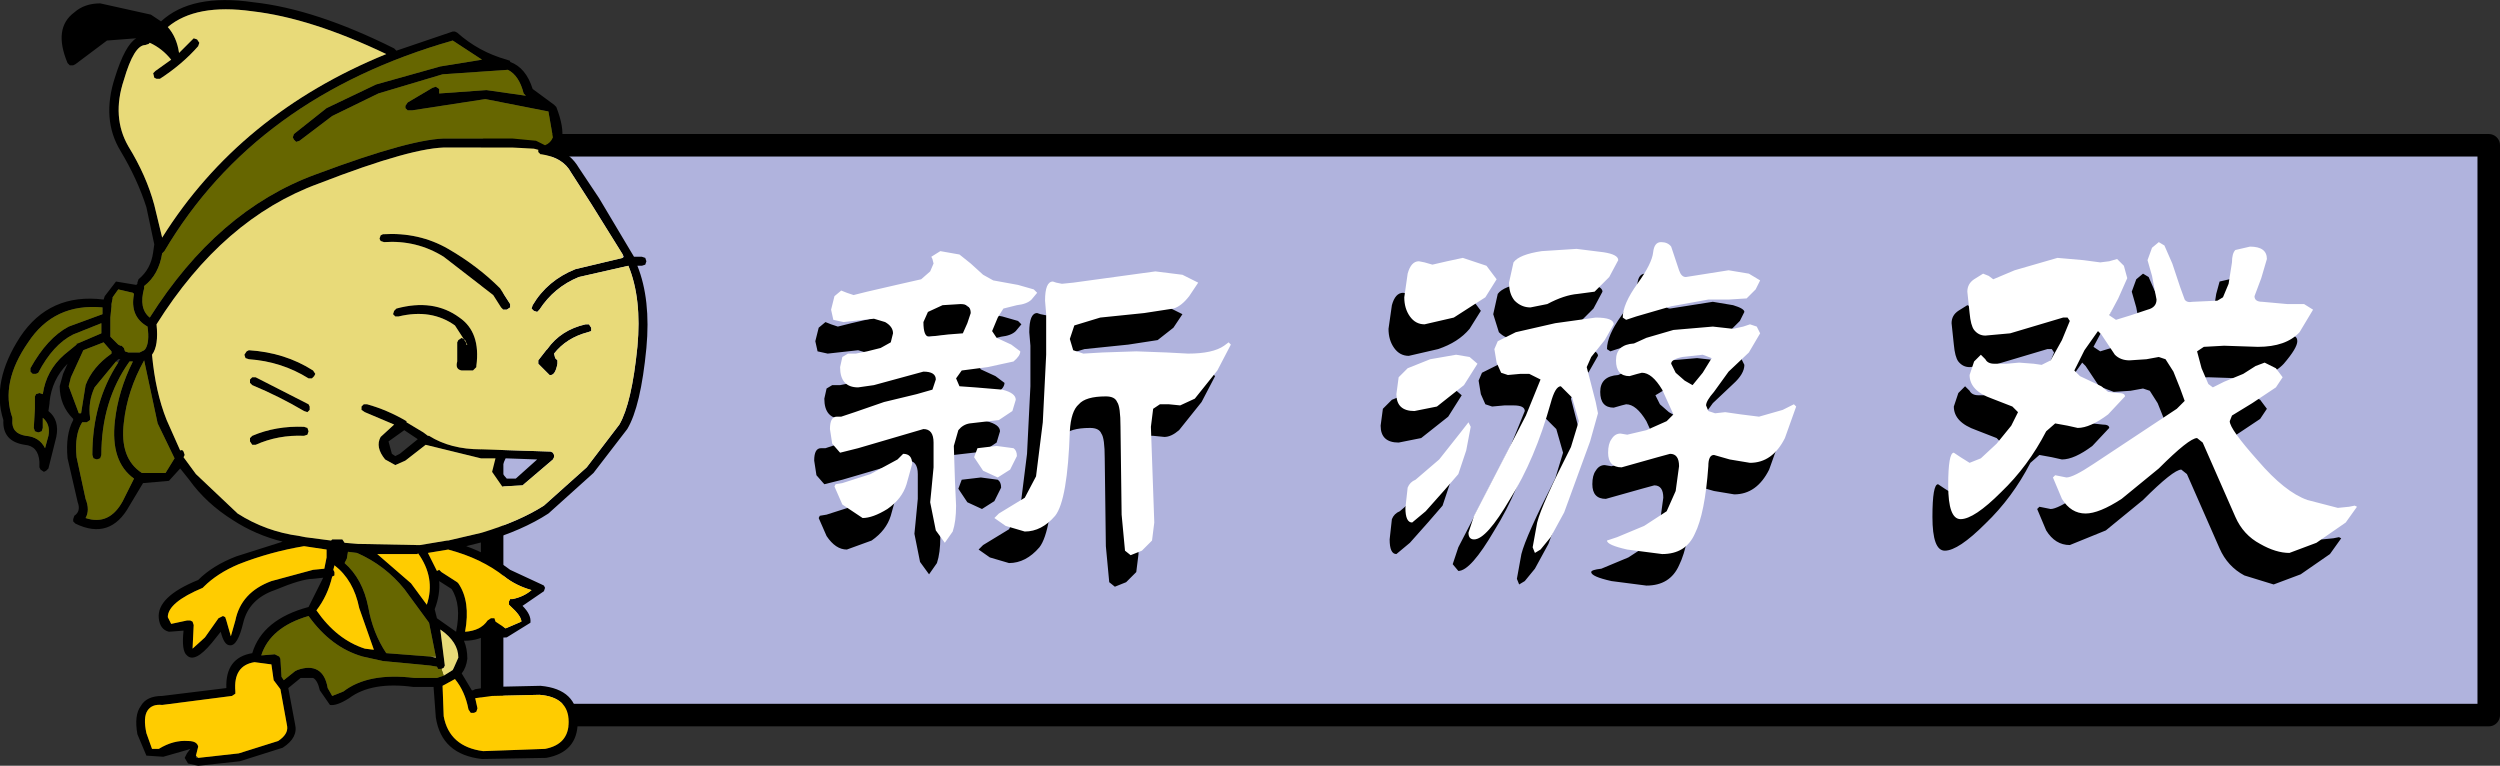<?xml version="1.0" encoding="UTF-8" standalone="no"?>
<svg xmlns:xlink="http://www.w3.org/1999/xlink" height="34.0px" width="111.0px" xmlns="http://www.w3.org/2000/svg">
  <rect width="100%" height="100%" fill="#333333" stroke="none"/>
  <g transform="matrix(1.0, 0.0, 0.0, 1.0, 55.25, 17.0)">
    <path d="M-33.4 -10.55 L55.25 -10.55 55.25 14.75 -33.4 14.75 -33.4 -10.55" fill="#b0b3dd" fill-rule="evenodd" stroke="none"/>
    <path d="M-33.4 -10.55 L55.25 -10.55 55.25 14.75 -33.4 14.75 -33.4 -10.55 Z" fill="none" stroke="#000000" stroke-linecap="round" stroke-linejoin="round" stroke-width="1.0"/>
    <path d="M32.55 -3.2 L33.5 -3.6 Q34.7 -4.15 35.4 -4.15 L36.55 -4.05 37.3 -3.95 37.7 -4.0 38.05 -4.1 38.35 -3.8 38.5 -3.25 38.1 -2.35 37.7 -1.6 38.0 -1.4 38.65 -1.6 39.4 -1.85 Q39.8 -1.95 39.8 -2.3 L39.6 -3.35 39.4 -4.05 39.6 -4.6 39.9 -4.85 40.15 -4.7 40.5 -3.9 40.85 -2.85 41.05 -2.3 Q41.15 -2.15 41.4 -2.2 L42.5 -2.25 Q42.65 -2.25 42.75 -2.4 L43.0 -3.0 43.15 -3.95 43.3 -4.5 43.95 -4.65 Q44.7 -4.65 44.7 -4.1 L44.45 -3.25 44.15 -2.45 Q44.15 -2.2 44.5 -2.2 L45.6 -2.1 46.35 -2.1 Q46.75 -2.15 46.75 -1.85 46.75 -1.55 46.15 -0.85 45.55 -0.2 44.3 -0.2 L42.8 -0.25 41.9 -0.2 Q41.6 -0.15 41.6 0.0 L41.8 0.75 42.1 1.45 42.3 1.6 42.8 1.35 43.65 1.0 44.2 0.65 44.6 0.5 45.1 0.75 45.4 1.15 45.1 1.6 44.05 2.3 43.15 2.85 43.05 3.1 44.3 4.85 Q45.5 6.25 46.5 6.6 L47.85 6.95 48.35 6.9 48.6 6.85 48.7 6.9 48.2 7.6 46.9 8.5 45.7 8.95 44.4 8.55 Q43.65 8.15 43.3 7.35 L41.85 4.05 41.6 3.85 Q41.25 3.85 39.9 5.2 L38.25 6.55 36.65 7.2 Q36.0 7.2 35.6 6.55 L35.2 5.6 35.3 5.5 35.55 5.55 35.8 5.6 Q36.1 5.6 37.0 5.0 L40.7 2.55 41.05 2.2 40.85 1.65 40.55 0.9 40.2 0.35 39.9 0.25 39.35 0.35 38.6 0.4 37.95 0.15 37.35 -0.75 37.2 -0.9 36.6 -0.05 36.15 0.85 36.4 1.1 Q37.15 1.35 37.35 1.55 L37.65 1.8 38.1 1.85 Q38.4 1.85 38.4 2.0 L37.65 2.8 Q36.85 3.4 36.3 3.4 L35.85 3.3 35.3 3.2 34.9 3.55 Q34.1 5.1 32.9 6.25 31.7 7.45 31.1 7.45 30.55 7.45 30.55 5.95 30.55 4.5 30.8 4.5 L31.1 4.7 31.5 4.95 32.0 4.75 32.7 4.1 33.35 3.3 33.65 2.7 33.4 2.45 32.5 2.1 Q31.5 1.75 31.5 1.05 L31.7 0.45 32.0 0.15 32.2 0.35 Q32.3 0.55 32.6 0.55 L33.15 0.55 33.7 0.5 34.35 0.55 34.7 0.6 35.1 0.4 35.6 -0.5 35.95 -1.35 35.85 -1.5 35.65 -1.5 33.3 -0.8 32.2 -0.7 Q31.9 -0.7 31.7 -0.95 31.55 -1.15 31.5 -1.7 L31.4 -2.65 Q31.4 -3.0 31.7 -3.2 L32.1 -3.45 32.35 -3.35 32.55 -3.2 M-18.05 -2.5 L-17.45 -2.65 -16.15 -2.95 -15.05 -3.2 -14.65 -3.55 -14.5 -3.9 -14.55 -4.1 -14.6 -4.2 Q-14.6 -4.45 -14.2 -4.45 L-13.35 -4.3 -12.85 -3.9 -12.3 -3.4 -11.85 -3.15 -10.75 -2.95 -10.05 -2.75 -9.9 -2.6 -10.15 -2.3 Q-10.35 -2.1 -10.8 -2.05 L-11.4 -1.9 -11.65 -1.5 -11.9 -0.9 -11.7 -0.6 -11.05 -0.3 -10.65 0.0 Q-10.65 0.2 -10.95 0.45 L-12.1 0.7 -13.25 0.85 -13.5 1.2 -13.35 1.55 -12.65 1.6 -11.45 1.7 Q-10.85 1.85 -10.85 2.15 L-11.0 2.65 -11.6 3.05 -12.9 3.2 -13.4 3.5 -13.6 4.2 -13.55 5.75 -13.5 6.85 Q-13.5 7.55 -13.65 8.0 L-14.0 8.5 -14.4 7.95 -14.65 6.7 -14.6 6.2 -14.5 5.15 -14.5 4.05 Q-14.5 3.45 -14.95 3.45 L-17.85 4.3 -18.65 4.5 -19.0 4.1 -19.1 3.45 Q-19.1 2.9 -18.8 2.9 L-18.6 2.9 -18.0 2.7 -16.7 2.25 -15.25 1.9 -14.55 1.7 Q-14.4 1.6 -14.4 1.25 -14.4 0.9 -14.95 0.9 L-17.15 1.5 -17.85 1.6 Q-18.65 1.6 -18.65 0.7 L-18.55 0.25 -18.3 0.1 -17.95 0.1 -17.45 0.0 -16.85 -0.15 Q-16.5 -0.3 -16.4 -0.4 L-16.3 -0.8 Q-16.3 -1.1 -16.65 -1.3 L-17.15 -1.45 -18.5 -1.3 -18.95 -1.4 -19.05 -1.85 -18.9 -2.45 -18.6 -2.7 -18.35 -2.6 -18.05 -2.5 M-8.3 -3.05 L-4.65 -3.55 -3.45 -3.4 -2.75 -3.05 -3.15 -2.45 -3.85 -1.9 -5.15 -1.7 -7.1 -1.5 -8.25 -1.15 -8.45 -0.55 -8.3 -0.05 -7.85 0.1 -7.0 0.05 -5.5 0.0 -4.15 0.05 -3.2 0.1 Q-2.1 0.1 -1.6 -0.25 L-1.4 -0.4 -1.3 -0.3 -1.9 0.85 -2.9 2.1 Q-3.25 2.4 -3.55 2.4 L-4.05 2.35 -4.45 2.35 Q-4.65 2.35 -4.75 2.55 L-4.85 3.35 -4.7 7.6 -4.8 8.4 -5.25 8.85 -5.75 9.05 -6.0 8.85 -6.15 7.25 -6.2 3.35 Q-6.2 2.45 -6.35 2.25 -6.45 2.0 -6.85 2.0 -7.75 2.0 -8.05 2.35 -8.4 2.65 -8.45 3.55 -8.55 6.6 -9.1 7.3 -9.7 8.0 -10.45 8.0 L-11.3 7.75 -11.8 7.4 -11.6 7.2 -10.45 6.5 -9.95 5.55 -9.65 3.15 -9.5 0.15 -9.5 -1.65 -9.55 -2.25 Q-9.55 -3.1 -9.2 -3.1 L-9.05 -3.05 -8.8 -3.0 -8.3 -3.05 M11.25 -3.95 Q11.5 -4.3 12.5 -4.45 L14.05 -4.55 15.25 -4.4 Q15.9 -4.3 15.9 -4.05 L15.5 -3.3 14.85 -2.65 14.1 -2.55 12.75 -2.1 12.0 -1.95 Q11.6 -1.95 11.3 -2.25 L11.05 -3.05 11.25 -3.95 M10.5 -3.2 L10.0 -2.4 Q9.5 -1.8 8.6 -1.5 L7.3 -1.2 Q6.9 -1.2 6.65 -1.55 6.4 -1.9 6.4 -2.4 L6.55 -3.45 Q6.7 -4.0 7.05 -4.0 L7.3 -3.95 7.65 -3.85 8.3 -4.0 9.0 -4.15 10.05 -3.8 10.5 -3.2 M17.45 -4.4 Q17.5 -4.85 17.8 -4.85 18.1 -4.85 18.25 -4.65 L18.6 -3.6 Q18.7 -3.3 18.9 -3.3 L20.8 -3.6 21.7 -3.45 Q22.2 -3.3 22.2 -3.15 L22.0 -2.75 21.6 -2.35 20.8 -2.3 19.9 -2.3 18.25 -2.0 16.7 -1.55 16.25 -1.4 16.1 -1.5 Q16.1 -2.1 16.75 -3.0 17.4 -3.9 17.45 -4.4 M21.75 -1.2 L22.05 -1.1 22.2 -0.8 Q22.2 -0.4 21.7 0.05 L20.8 0.9 20.15 1.8 Q19.8 2.2 19.8 2.4 L19.9 2.65 20.2 2.75 20.65 2.7 21.35 2.8 22.15 2.9 23.2 2.6 23.7 2.35 23.8 2.45 23.3 3.85 Q22.75 4.95 21.75 4.95 L20.85 4.8 20.15 4.6 Q19.9 4.6 19.9 5.1 19.75 7.2 19.3 8.1 18.9 9.0 17.85 9.0 L16.3 8.8 Q15.4 8.6 15.4 8.4 15.4 8.3 15.85 8.25 L17.05 7.75 18.05 7.1 18.45 6.2 18.6 5.1 Q18.6 4.55 18.2 4.55 L17.65 4.7 16.05 5.15 Q15.45 5.15 15.45 4.5 15.45 4.1 15.6 3.9 15.75 3.65 16.0 3.65 L16.3 3.7 17.15 3.5 18.05 3.1 18.35 2.8 17.85 1.7 Q17.4 0.95 16.95 0.95 L16.75 1.0 16.4 1.1 Q15.8 1.1 15.8 0.4 15.8 -0.3 16.6 -0.35 L17.15 -0.6 18.35 -0.95 20.1 -1.1 21.0 -1.0 21.45 -1.1 21.75 -1.2 M18.75 0.25 L18.25 0.55 18.45 0.95 18.85 1.3 19.2 1.5 19.65 0.95 20.05 0.3 Q20.05 0.15 19.65 0.15 L18.75 0.25 M15.3 -0.5 L14.7 0.25 14.5 0.7 14.9 2.25 15.0 2.75 14.65 4.0 13.5 7.15 12.9 8.25 12.45 8.8 12.2 8.95 12.1 8.7 12.3 7.6 Q12.5 6.8 13.8 4.25 L14.15 3.1 13.85 2.05 13.35 1.55 Q13.1 1.55 12.9 2.3 12.2 4.8 11.1 6.55 10.05 8.35 9.5 8.35 L9.25 8.05 9.5 7.3 11.8 2.85 12.45 1.25 Q12.45 1.0 11.95 1.0 L11.55 1.0 11.0 1.05 10.7 0.95 10.5 0.5 10.4 -0.1 10.55 -0.45 11.35 -0.85 13.1 -1.25 14.9 -1.5 Q15.7 -1.5 15.7 -1.2 L15.3 -0.5 M8.7 0.15 L9.3 0.25 9.65 0.55 9.05 1.5 7.85 2.45 6.85 2.65 Q6.05 2.65 6.05 1.9 L6.15 1.15 6.55 0.75 7.55 0.35 8.7 0.15 M9.35 3.35 L9.15 4.4 8.8 5.45 8.15 6.2 7.35 7.1 6.75 7.6 Q6.45 7.6 6.45 6.95 L6.55 6.05 Q6.65 5.8 6.9 5.7 L7.95 4.8 8.9 3.6 9.25 3.15 9.35 3.35 M-12.85 -1.7 Q-12.85 -2.1 -13.3 -2.1 L-14.1 -2.05 Q-14.5 -2.0 -14.75 -1.75 L-14.95 -1.3 Q-14.95 -0.65 -14.7 -0.65 L-13.85 -0.75 -13.2 -0.8 -13.0 -1.25 -12.85 -1.7 M-15.45 5.0 L-15.7 5.9 Q-15.9 6.55 -16.55 7.0 L-17.65 7.4 Q-18.15 7.4 -18.55 6.8 L-18.9 6.0 -18.85 5.9 -18.55 5.85 -17.3 5.45 -16.1 4.8 -15.85 4.55 Q-15.45 4.55 -15.45 5.0 M-11.7 4.2 L-10.95 4.3 Q-10.8 4.4 -10.8 4.65 L-11.1 5.25 -11.65 5.6 -12.3 5.3 -12.7 4.7 -12.55 4.3 -11.7 4.2" fill="#000000" fill-rule="evenodd" stroke="none"/>
    <path d="M-51.95 -16.45 Q-51.5 -16.85 -50.8 -16.85 L-48.55 -16.35 -48.1 -16.05 Q-46.75 -17.3 -44.0 -16.9 -41.25 -16.6 -37.75 -14.85 L-37.65 -14.75 -35.15 -15.6 -35.05 -15.6 -34.95 -15.55 Q-34.0 -14.7 -32.75 -14.35 L-32.6 -14.3 -32.6 -14.25 Q-31.9 -14.0 -31.6 -13.05 L-30.65 -12.35 -30.6 -12.3 -30.55 -12.25 Q-30.2 -11.35 -30.3 -10.8 L-30.55 -10.4 Q-29.9 -10.15 -29.55 -9.55 L-28.65 -8.2 -27.25 -5.85 -27.1 -5.6 -26.75 -5.6 -26.6 -5.55 -26.55 -5.4 -26.6 -5.25 -26.75 -5.2 -26.95 -5.2 Q-26.35 -3.7 -26.55 -1.55 -26.8 1.05 -27.4 2.05 L-28.9 4.0 -30.9 5.8 Q-32.05 6.55 -33.75 7.05 L-34.55 7.25 Q-33.45 7.65 -32.6 8.3 L-31.2 8.95 -31.1 9.0 -31.05 9.1 -31.1 9.25 -32.05 9.9 Q-31.65 10.3 -31.7 10.65 L-32.75 11.3 Q-33.25 11.35 -33.45 11.05 -33.9 11.45 -34.65 11.45 -34.5 11.8 -34.5 12.25 -34.55 12.65 -34.75 12.9 L-34.3 13.65 -34.25 13.65 -34.15 13.6 -33.5 13.5 -31.25 13.45 Q-29.6 13.6 -29.6 15.05 -29.6 16.4 -31.0 16.65 L-33.85 16.7 Q-35.65 16.5 -35.9 14.85 L-36.0 13.5 -36.9 13.5 Q-38.75 13.25 -39.75 14.0 -40.3 14.35 -40.6 14.3 L-41.05 13.65 Q-41.15 13.2 -41.35 13.1 L-41.9 13.1 -42.45 13.55 -42.15 15.15 Q-42.0 15.75 -42.7 16.2 L-44.6 16.8 -46.45 17.0 -46.9 16.9 -47.05 16.65 -46.95 16.45 -46.8 16.25 -46.95 16.3 -48.0 16.6 -48.75 16.55 -49.15 15.6 Q-49.3 14.75 -49.0 14.35 -48.75 13.9 -48.05 13.9 L-45.2 13.55 Q-45.25 12.2 -44.05 12.0 -43.6 10.5 -41.55 9.95 L-40.9 8.65 -41.35 8.7 Q-41.85 8.7 -43.05 9.2 -44.2 9.6 -44.45 10.65 -44.7 11.7 -45.05 11.65 -45.3 11.65 -45.45 11.05 L-45.85 11.55 Q-46.6 12.45 -46.95 12.1 -47.2 11.9 -47.1 11.0 L-47.75 11.05 Q-48.15 10.95 -48.2 10.45 -48.3 9.5 -46.45 8.75 -45.8 8.1 -44.75 7.7 L-42.7 7.05 Q-43.9 6.75 -44.9 6.1 -46.1 5.35 -46.85 4.3 L-47.25 3.8 -47.75 4.35 -48.9 4.45 -49.5 5.45 Q-50.35 7.0 -51.9 6.25 L-52.0 6.15 -52.0 6.05 -51.95 5.9 Q-51.65 5.7 -51.8 5.3 L-52.25 3.35 Q-52.35 2.3 -52.0 1.65 L-52.0 1.6 Q-52.6 1.0 -52.6 0.15 L-52.45 -0.4 -52.25 -0.85 Q-52.95 -0.15 -53.05 0.85 L-53.05 0.9 -53.1 1.25 Q-52.6 1.65 -52.75 2.4 L-53.1 3.8 -53.2 3.9 -53.3 3.95 -53.45 3.85 -53.5 3.75 -53.5 3.5 Q-53.55 2.8 -54.15 2.75 -55.15 2.6 -55.1 1.65 -55.65 -0.05 -54.35 -2.05 -53.05 -4.0 -50.65 -3.7 L-50.6 -3.85 -50.1 -4.5 -49.2 -4.35 -49.15 -4.4 -49.15 -4.45 -49.1 -4.6 Q-48.55 -5.05 -48.45 -5.8 L-48.4 -6.15 -48.75 -7.8 Q-49.15 -9.05 -49.9 -10.3 -50.75 -11.7 -50.15 -13.55 -49.7 -15.0 -49.2 -15.3 L-50.5 -15.2 -51.9 -14.15 -52.0 -14.1 -52.15 -14.1 -52.25 -14.2 Q-52.9 -15.75 -51.95 -16.45 M-47.65 -14.35 Q-48.05 -14.85 -48.6 -15.1 L-48.65 -15.05 -48.8 -15.0 Q-49.3 -15.0 -49.75 -13.45 -50.3 -11.8 -49.55 -10.5 -48.75 -9.2 -48.4 -7.9 L-48.05 -6.45 Q-44.6 -11.95 -38.1 -14.6 -41.45 -16.2 -44.05 -16.5 -46.55 -16.85 -47.8 -15.8 -47.4 -15.35 -47.3 -14.65 L-46.75 -15.2 -46.65 -15.3 -46.5 -15.25 -46.4 -15.1 -46.45 -14.95 Q-47.15 -14.15 -48.15 -13.5 L-48.3 -13.5 -48.4 -13.55 -48.45 -13.75 -48.35 -13.85 -47.65 -14.35 M-47.95 -5.85 L-48.05 -5.75 Q-48.2 -4.8 -48.85 -4.3 L-48.85 -4.2 Q-49.1 -3.3 -48.6 -2.9 -45.6 -7.65 -41.25 -9.25 -36.85 -10.9 -35.35 -10.85 L-32.5 -10.85 -31.45 -10.75 -31.05 -10.55 Q-30.8 -10.65 -30.7 -10.9 L-30.9 -12.05 -33.7 -12.6 -36.95 -12.1 -37.0 -12.1 -37.15 -12.1 -37.25 -12.2 -37.25 -12.3 -37.15 -12.45 -36.05 -13.1 -35.9 -13.15 -35.75 -13.05 -35.75 -12.9 -35.75 -12.85 -33.65 -13.0 -31.9 -12.75 -31.95 -12.8 -32.0 -12.85 Q-32.2 -13.65 -32.7 -13.9 L-35.6 -13.7 -38.45 -12.85 -40.5 -11.85 -41.95 -10.75 -42.1 -10.7 -42.2 -10.8 -42.25 -10.9 -42.2 -11.05 -40.75 -12.2 -38.55 -13.25 -35.7 -14.05 -33.85 -14.35 -35.15 -15.2 Q-43.9 -12.7 -47.95 -5.85 M-50.25 -3.8 L-50.25 -3.75 -50.3 -3.5 -50.3 -3.4 -50.35 -2.9 -50.35 -2.35 -50.35 -2.05 -50.0 -1.7 -49.9 -1.65 -49.85 -1.65 -49.75 -1.55 -49.7 -1.4 -49.55 -1.35 -49.2 -1.35 -49.05 -1.35 -48.85 -1.45 -48.8 -1.5 Q-48.6 -1.8 -48.7 -2.5 -49.5 -2.95 -49.3 -3.95 L-49.35 -4.0 -50.0 -4.15 -50.25 -3.8 M-27.6 -5.7 L-29.0 -7.95 -29.9 -9.35 Q-30.25 -10.0 -31.2 -10.15 L-31.25 -10.15 -31.35 -10.25 -31.35 -10.35 -31.55 -10.4 -32.5 -10.45 -35.35 -10.45 Q-36.85 -10.5 -41.1 -8.85 -45.35 -7.3 -48.3 -2.6 -48.2 -1.65 -48.5 -1.25 -48.35 0.4 -47.85 1.65 L-47.25 3.0 Q-47.15 2.95 -47.1 3.05 L-47.05 3.2 -47.1 3.3 -46.55 4.05 -44.7 5.8 Q-43.45 6.6 -41.95 6.8 L-41.7 6.85 -40.55 7.0 -40.5 6.95 -40.4 6.95 -40.05 6.95 -39.95 7.1 -39.35 7.15 -39.3 7.15 -36.75 7.2 -36.6 7.2 -35.4 7.0 -35.35 7.0 -33.85 6.65 Q-32.2 6.15 -31.1 5.45 L-29.2 3.75 -27.75 1.85 Q-27.2 0.9 -26.95 -1.6 -26.75 -3.75 -27.35 -5.2 L-29.55 -4.7 Q-30.65 -4.25 -31.3 -3.25 L-31.4 -3.15 -31.55 -3.2 -31.65 -3.3 -31.6 -3.45 Q-30.95 -4.55 -29.7 -5.05 L-27.6 -5.55 -27.55 -5.6 -27.6 -5.7 M-38.35 -6.3 L-38.4 -6.4 -38.35 -6.55 -38.25 -6.6 Q-36.65 -6.7 -35.35 -5.95 -34.05 -5.2 -33.05 -4.2 L-32.6 -3.5 -32.6 -3.35 -32.75 -3.25 -32.9 -3.25 -33.0 -3.35 -33.35 -3.9 -35.55 -5.6 Q-36.75 -6.35 -38.2 -6.25 L-38.35 -6.3 M-37.75 -3.2 L-37.65 -3.3 Q-36.0 -3.75 -34.85 -2.9 -33.9 -2.25 -34.1 -0.75 L-34.1 -0.7 -34.15 -0.65 -34.25 -0.55 -34.75 -0.55 Q-35.05 -0.6 -34.95 -0.95 L-34.95 -1.2 -34.95 -1.8 -34.9 -1.9 -34.75 -2.0 -34.6 -1.9 -34.55 -1.8 -34.55 -1.7 -34.5 -1.7 -35.05 -2.55 Q-36.1 -3.3 -37.55 -2.95 L-37.7 -2.95 -37.8 -3.05 -37.75 -3.2 M-30.8 3.05 L-30.7 3.1 -30.65 3.2 -30.65 3.3 -30.7 3.4 -32.05 4.55 -32.95 4.6 -33.4 3.95 -33.25 3.35 -33.9 3.35 -36.35 2.75 -37.25 3.45 -37.7 3.65 -38.15 3.4 Q-38.6 2.85 -38.35 2.4 L-37.75 1.85 -39.05 1.3 -39.2 1.2 -39.2 1.05 -39.1 0.95 -38.95 0.95 Q-38.05 1.2 -37.2 1.7 L-37.2 1.75 -36.45 2.2 -36.25 2.35 -36.2 2.35 Q-35.25 2.95 -33.9 2.95 L-30.8 3.05 M-29.0 -2.45 L-29.0 -2.3 -29.15 -2.25 Q-30.1 -2.0 -30.65 -1.3 L-30.6 -1.1 -30.5 -1.0 -30.5 -0.85 Q-30.6 -0.3 -30.85 -0.35 L-31.35 -0.85 -31.35 -0.95 -31.35 -1.0 -31.0 -1.45 -30.95 -1.5 Q-30.35 -2.35 -29.25 -2.6 L-29.1 -2.6 -29.0 -2.45 M-32.8 3.35 L-33.05 3.9 -32.75 4.25 -32.35 4.25 -31.4 3.4 -32.8 3.35 M-36.7 2.5 L-37.3 2.1 -38.0 2.6 -37.85 3.15 -37.7 3.25 -37.5 3.15 -36.7 2.5 M-35.65 8.4 L-34.95 8.85 -34.9 8.9 Q-34.35 9.7 -34.6 11.05 -33.9 11.0 -33.6 10.55 L-33.45 10.45 -33.3 10.45 -33.25 10.6 -32.8 10.9 -32.1 10.6 Q-32.1 10.35 -32.6 9.9 L-32.65 9.85 -32.65 9.7 -32.6 9.6 -32.5 9.6 Q-32.0 9.5 -31.65 9.2 -32.35 9.0 -32.85 8.6 -33.85 7.8 -35.35 7.4 L-36.25 7.55 -35.85 8.35 -35.75 8.3 -35.65 8.4 M-36.7 7.55 L-36.7 7.6 -36.75 7.6 -38.5 7.6 -37.0 8.9 -36.3 9.85 Q-35.9 8.65 -36.7 7.55 M-35.2 9.15 L-35.75 8.8 Q-35.7 9.4 -35.95 10.05 L-35.85 10.45 -35.0 11.05 Q-34.75 9.85 -35.2 9.15 M-30.0 15.05 Q-30.0 13.95 -31.3 13.85 L-33.4 13.9 -34.15 14.0 -34.05 14.45 -34.1 14.6 -34.2 14.65 -34.35 14.65 -34.45 14.5 Q-34.6 13.7 -35.05 13.15 L-35.6 13.45 -35.55 14.8 Q-35.3 16.15 -33.8 16.35 L-31.05 16.25 Q-30.0 16.05 -30.0 15.05 M-35.55 13.0 L-35.15 12.75 -35.1 12.65 -34.9 12.2 Q-34.9 11.5 -35.7 10.95 L-35.5 12.55 -35.55 12.65 -35.65 12.7 -35.8 12.7 -35.85 12.6 -36.15 12.55 -38.25 12.35 -39.15 12.15 Q-40.55 11.75 -41.55 10.35 -43.25 10.85 -43.65 12.1 L-43.05 12.05 -42.95 12.1 -42.85 12.15 -42.8 12.25 -42.75 13.05 -42.65 13.2 -42.15 12.8 -42.05 12.75 Q-41.5 12.55 -41.15 12.75 -40.8 12.95 -40.7 13.55 L-40.5 13.9 -40.0 13.7 Q-38.9 12.85 -36.85 13.1 L-35.85 13.1 -35.55 13.0 M-36.15 12.15 L-35.9 12.2 -35.9 12.15 -36.2 10.65 -37.3 9.15 Q-38.15 8.1 -39.4 7.55 L-39.8 7.5 -39.85 7.8 -39.95 8.0 Q-39.15 8.7 -38.9 9.95 -38.7 11.1 -38.1 12.0 L-36.15 12.15 M-41.55 0.95 L-41.5 1.05 -41.5 1.2 -41.6 1.3 -41.75 1.25 Q-42.85 0.6 -44.05 0.1 L-44.15 0.0 -44.15 -0.15 -44.05 -0.25 -43.9 -0.25 -41.55 0.95 M-41.75 1.95 L-41.6 2.0 -41.55 2.15 -41.6 2.3 -41.75 2.35 Q-42.9 2.3 -43.9 2.75 L-44.05 2.75 -44.15 2.6 -44.15 2.45 -44.05 2.35 Q-43.0 1.9 -41.75 1.95 M-41.4 -0.2 L-41.55 -0.2 Q-42.75 -0.95 -44.2 -1.05 L-44.35 -1.1 -44.4 -1.25 -44.3 -1.4 -44.2 -1.45 Q-42.6 -1.35 -41.35 -0.55 L-41.25 -0.4 -41.3 -0.3 -41.4 -0.2 M-46.25 9.1 Q-47.8 9.75 -47.8 10.4 L-47.65 10.7 -46.95 10.55 -46.8 10.55 -46.7 10.6 -46.65 10.75 -46.7 11.8 -46.15 11.3 -45.55 10.45 -45.45 10.4 -45.35 10.35 -45.25 10.4 -45.2 10.55 -45.0 11.25 -44.8 10.55 Q-44.55 9.3 -43.2 8.8 L-41.35 8.3 -40.85 8.25 -40.75 7.75 -40.75 7.6 -40.75 7.4 -41.75 7.25 Q-43.25 7.5 -44.65 8.05 -45.6 8.45 -46.2 9.05 L-46.25 9.1 M-40.45 8.3 L-40.4 8.4 -40.4 8.55 -40.5 8.6 Q-40.7 9.45 -41.2 10.1 -40.3 11.4 -39.05 11.8 L-38.65 11.85 -39.3 10.0 Q-39.55 8.75 -40.4 8.1 L-40.45 8.3 M-50.0 -0.9 L-49.95 -1.0 -49.9 -1.05 -50.0 -1.05 -50.1 -0.95 -51.05 0.2 Q-51.35 0.85 -51.25 1.55 L-51.25 1.65 -51.4 1.75 -51.6 1.75 Q-51.95 2.3 -51.85 3.3 L-51.45 5.15 Q-51.25 5.65 -51.45 6.0 -50.4 6.35 -49.8 5.25 L-49.3 4.25 Q-50.35 3.5 -50.15 1.7 -50.0 0.35 -49.35 -0.95 L-49.5 -0.95 Q-50.75 0.8 -50.75 3.2 L-50.8 3.35 -50.95 3.4 -51.1 3.35 -51.15 3.2 Q-51.15 0.85 -50.0 -0.9 M-51.65 1.35 L-51.45 0.1 Q-51.15 -0.7 -50.3 -1.3 L-50.3 -1.4 -50.65 -1.8 -51.55 -1.45 -52.1 -0.25 -52.2 0.15 -51.75 1.35 -51.65 1.35 M-50.75 -2.2 L-50.75 -2.35 -50.75 -2.65 -52.0 -2.15 Q-52.9 -1.7 -53.55 -0.45 L-53.65 -0.4 -53.8 -0.4 -53.9 -0.5 -53.9 -0.65 Q-53.15 -2.0 -52.2 -2.5 L-50.7 -3.05 -50.7 -3.35 Q-52.85 -3.55 -54.0 -1.8 -55.25 0.0 -54.7 1.55 L-54.7 1.65 Q-54.75 2.25 -54.1 2.35 -53.5 2.4 -53.25 2.9 L-53.1 2.35 Q-53.0 1.85 -53.35 1.55 L-53.35 2.0 -53.4 2.15 -53.55 2.2 -53.7 2.15 -53.75 2.0 -53.7 1.15 -53.7 0.6 -53.65 0.5 -53.5 0.45 -53.35 0.5 Q-53.2 -0.55 -52.4 -1.25 L-51.85 -1.7 -51.85 -1.75 -51.8 -1.75 -50.75 -2.2 M-48.25 1.8 L-48.85 -1.0 Q-49.6 0.35 -49.75 1.75 -49.95 3.35 -48.95 4.0 L-47.9 4.0 -47.5 3.35 -48.25 1.8 M-46.45 16.65 L-44.65 16.45 -42.9 15.9 Q-42.45 15.6 -42.5 15.25 L-42.8 13.6 -43.1 13.2 -43.2 12.5 -43.95 12.4 Q-44.9 12.55 -44.8 13.7 L-44.8 13.8 -44.95 13.9 -48.05 14.3 Q-48.5 14.25 -48.7 14.55 -48.9 14.85 -48.75 15.55 L-48.5 16.25 -48.2 16.25 Q-47.55 15.85 -46.9 15.9 -46.5 15.9 -46.45 16.15 L-46.55 16.55 -46.55 16.65 -46.45 16.65" fill="#000000" fill-rule="evenodd" stroke="none"/>
    <path d="M-47.65 -14.35 L-48.35 -13.85 -48.45 -13.75 -48.4 -13.55 -48.3 -13.5 -48.15 -13.5 Q-47.15 -14.15 -46.45 -14.95 L-46.4 -15.1 -46.5 -15.25 -46.65 -15.3 -46.75 -15.2 -47.3 -14.65 Q-47.4 -15.35 -47.8 -15.8 -46.55 -16.85 -44.05 -16.5 -41.45 -16.2 -38.1 -14.6 -44.6 -11.95 -48.05 -6.45 L-48.4 -7.9 Q-48.75 -9.2 -49.55 -10.5 -50.3 -11.8 -49.75 -13.45 -49.3 -15.0 -48.8 -15.0 L-48.65 -15.05 -48.6 -15.1 Q-48.05 -14.85 -47.65 -14.35 M-37.75 -3.2 L-37.8 -3.05 -37.7 -2.95 -37.55 -2.95 Q-36.1 -3.3 -35.05 -2.55 L-34.5 -1.7 -34.55 -1.7 -34.55 -1.8 -34.6 -1.9 -34.75 -2.0 -34.9 -1.9 -34.95 -1.8 -34.95 -1.2 -34.95 -0.95 Q-35.05 -0.6 -34.75 -0.55 L-34.25 -0.55 -34.15 -0.65 -34.1 -0.7 -34.1 -0.75 Q-33.9 -2.25 -34.85 -2.9 -36.0 -3.75 -37.65 -3.3 L-37.75 -3.2 M-38.35 -6.3 L-38.2 -6.25 Q-36.75 -6.35 -35.55 -5.6 L-33.35 -3.9 -33.0 -3.35 -32.9 -3.25 -32.75 -3.25 -32.6 -3.35 -32.6 -3.5 -33.05 -4.2 Q-34.05 -5.2 -35.35 -5.95 -36.65 -6.7 -38.25 -6.6 L-38.35 -6.55 -38.4 -6.4 -38.35 -6.3 M-27.6 -5.55 L-29.7 -5.05 Q-30.95 -4.55 -31.6 -3.45 L-31.65 -3.3 -31.55 -3.2 -31.4 -3.15 -31.3 -3.25 Q-30.65 -4.25 -29.55 -4.7 L-27.35 -5.2 Q-26.75 -3.75 -26.95 -1.6 -27.2 0.9 -27.75 1.85 L-29.2 3.75 -31.1 5.45 Q-32.2 6.15 -33.85 6.65 L-35.35 7.0 -35.4 7.0 -36.6 7.2 -36.75 7.2 -39.3 7.15 -39.35 7.15 -39.95 7.1 -40.05 6.95 -40.4 6.95 -40.5 6.95 -40.55 7.0 -41.7 6.85 -41.95 6.8 Q-43.45 6.6 -44.7 5.8 L-46.55 4.05 -47.1 3.3 -47.05 3.2 -47.1 3.05 Q-47.15 2.95 -47.25 3.0 L-47.85 1.65 Q-48.35 0.4 -48.5 -1.25 -48.2 -1.65 -48.3 -2.6 -45.35 -7.3 -41.1 -8.85 -36.85 -10.5 -35.35 -10.45 L-32.5 -10.45 -31.55 -10.4 -31.35 -10.35 -31.35 -10.25 -31.25 -10.15 -31.2 -10.15 Q-30.25 -10.0 -29.9 -9.35 L-29.0 -7.95 -27.6 -5.7 -27.6 -5.55 M-29.0 -2.45 L-29.1 -2.6 -29.25 -2.6 Q-30.35 -2.35 -30.95 -1.5 L-31.0 -1.45 -31.35 -1.0 -31.35 -0.95 -31.35 -0.85 -30.85 -0.35 Q-30.6 -0.3 -30.5 -0.85 L-30.5 -1.0 -30.6 -1.1 -30.65 -1.3 Q-30.1 -2.0 -29.15 -2.25 L-29.0 -2.3 -29.0 -2.45 M-30.8 3.05 L-33.9 2.95 Q-35.25 2.95 -36.2 2.35 L-36.25 2.35 -36.45 2.2 -37.2 1.75 -37.2 1.7 Q-38.05 1.2 -38.95 0.95 L-39.1 0.95 -39.2 1.05 -39.2 1.2 -39.05 1.3 -37.75 1.85 -38.35 2.4 Q-38.6 2.85 -38.15 3.4 L-37.7 3.65 -37.25 3.45 -36.35 2.75 -33.9 3.35 -33.25 3.35 -33.4 3.95 -32.95 4.6 -32.05 4.55 -30.7 3.4 -30.65 3.3 -30.65 3.2 -30.7 3.1 -30.8 3.05 M-35.65 12.7 L-35.55 12.65 -35.5 12.55 -35.7 10.95 Q-34.9 11.5 -34.9 12.2 L-35.1 12.65 -35.15 12.75 -35.55 13.0 -35.65 12.7 M-35.9 12.15 L-35.9 12.2 -36.15 12.15 -35.9 12.15 M-41.4 -0.2 L-41.3 -0.3 -41.25 -0.4 -41.35 -0.55 Q-42.6 -1.35 -44.2 -1.45 L-44.3 -1.4 -44.4 -1.25 -44.35 -1.1 -44.2 -1.05 Q-42.75 -0.95 -41.55 -0.2 L-41.4 -0.2 M-41.75 1.95 Q-43.0 1.9 -44.05 2.35 L-44.15 2.45 -44.15 2.6 -44.05 2.75 -43.9 2.75 Q-42.9 2.3 -41.75 2.35 L-41.6 2.3 -41.55 2.15 -41.6 2.0 -41.75 1.95 M-41.55 0.95 L-43.9 -0.25 -44.05 -0.25 -44.15 -0.15 -44.15 0.0 -44.05 0.1 Q-42.85 0.6 -41.75 1.25 L-41.6 1.3 -41.5 1.2 -41.5 1.05 -41.55 0.95" fill="#e8da79" fill-rule="evenodd" stroke="none"/>
    <path d="M-50.25 -3.8 L-50.0 -4.15 -49.35 -4.0 -49.3 -3.95 Q-49.5 -2.95 -48.7 -2.5 -48.6 -1.8 -48.8 -1.5 L-48.85 -1.45 -49.05 -1.35 -49.2 -1.35 -49.55 -1.35 -49.7 -1.4 -49.75 -1.55 -49.85 -1.65 -49.9 -1.65 -50.0 -1.7 -50.35 -2.05 -50.35 -2.35 -50.35 -2.9 -50.3 -3.4 -50.3 -3.5 -50.25 -3.75 -50.25 -3.8 M-47.95 -5.85 Q-43.9 -12.7 -35.15 -15.2 L-33.85 -14.35 -35.7 -14.05 -38.55 -13.25 -40.75 -12.2 -42.2 -11.05 -42.25 -10.9 -42.2 -10.8 -42.1 -10.7 -41.95 -10.75 -40.5 -11.85 -38.45 -12.85 -35.6 -13.7 -32.7 -13.9 Q-32.2 -13.65 -32.0 -12.85 L-31.95 -12.8 -31.9 -12.75 -33.65 -13.0 -35.75 -12.85 -35.75 -12.9 -35.75 -13.05 -35.9 -13.15 -36.05 -13.1 -37.15 -12.45 -37.25 -12.3 -37.25 -12.2 -37.15 -12.1 -37.0 -12.1 -36.95 -12.1 -33.7 -12.6 -30.9 -12.05 -30.7 -10.9 Q-30.8 -10.65 -31.05 -10.55 L-31.45 -10.75 -32.5 -10.85 -35.35 -10.85 Q-36.85 -10.9 -41.25 -9.25 -45.6 -7.65 -48.6 -2.9 -49.1 -3.3 -48.85 -4.2 L-48.85 -4.3 Q-48.2 -4.8 -48.05 -5.75 L-47.95 -5.85 M-35.55 13.0 L-35.85 13.1 -36.85 13.1 Q-38.9 12.85 -40.0 13.7 L-40.5 13.9 -40.7 13.55 Q-40.8 12.95 -41.15 12.75 -41.5 12.55 -42.05 12.75 L-42.15 12.8 -42.65 13.2 -42.75 13.05 -42.8 12.25 -42.85 12.15 -42.95 12.1 -43.05 12.05 -43.65 12.1 Q-43.25 10.85 -41.55 10.35 -40.55 11.75 -39.15 12.15 L-38.25 12.35 -36.15 12.55 -35.85 12.6 -35.8 12.7 -35.65 12.7 -35.55 13.0 M-36.15 12.15 L-38.1 12.0 Q-38.7 11.1 -38.9 9.95 -39.15 8.7 -39.95 8.0 L-39.85 7.8 -39.8 7.5 -39.4 7.55 Q-38.15 8.1 -37.3 9.15 L-36.2 10.65 -35.9 12.15 -36.15 12.15 M-50.1 -0.95 L-50.0 -0.9 Q-51.15 0.85 -51.15 3.2 L-51.1 3.35 -50.95 3.4 -50.8 3.35 -50.75 3.2 Q-50.75 0.8 -49.5 -0.95 L-49.35 -0.95 Q-50.0 0.35 -50.15 1.7 -50.35 3.5 -49.3 4.25 L-49.8 5.25 Q-50.4 6.35 -51.45 6.0 -51.25 5.65 -51.45 5.15 L-51.85 3.3 Q-51.95 2.3 -51.6 1.75 L-51.4 1.75 -51.25 1.65 -51.25 1.55 Q-51.35 0.85 -51.05 0.2 L-50.1 -0.95 M-50.75 -2.2 L-51.8 -1.75 -51.85 -1.75 -51.85 -1.7 -52.4 -1.25 Q-53.2 -0.55 -53.35 0.5 L-53.5 0.45 -53.65 0.5 -53.7 0.6 -53.7 1.15 -53.75 2.0 -53.7 2.15 -53.55 2.2 -53.4 2.15 -53.35 2.0 -53.35 1.55 Q-53.0 1.85 -53.1 2.35 L-53.25 2.9 Q-53.5 2.4 -54.1 2.35 -54.75 2.25 -54.7 1.65 L-54.7 1.55 Q-55.25 0.0 -54.0 -1.8 -52.85 -3.55 -50.7 -3.35 L-50.7 -3.05 -52.2 -2.5 Q-53.15 -2.0 -53.9 -0.65 L-53.9 -0.5 -53.8 -0.4 -53.65 -0.4 -53.55 -0.45 Q-52.9 -1.7 -52.0 -2.15 L-50.75 -2.65 -50.75 -2.35 -50.75 -2.2 M-51.75 1.35 L-52.2 0.15 -52.1 -0.25 -51.55 -1.45 -50.65 -1.8 -50.3 -1.4 -50.3 -1.3 Q-51.15 -0.7 -51.45 0.1 L-51.65 1.35 -51.75 1.35 M-48.25 1.8 L-47.5 3.35 -47.9 4.0 -48.95 4.0 Q-49.95 3.35 -49.75 1.75 -49.6 0.35 -48.85 -1.0 L-48.25 1.8" fill="#666600" fill-rule="evenodd" stroke="none"/>
    <path d="M-36.7 7.55 Q-35.9 8.65 -36.3 9.85 L-37.0 8.9 -38.5 7.6 -36.75 7.6 -36.7 7.6 -36.7 7.55 M-35.65 8.4 L-35.75 8.3 -35.85 8.35 -36.25 7.55 -35.35 7.4 Q-33.85 7.8 -32.85 8.6 -32.35 9.0 -31.65 9.2 -32.0 9.5 -32.5 9.6 L-32.6 9.6 -32.65 9.7 -32.65 9.85 -32.6 9.9 Q-32.1 10.35 -32.1 10.6 L-32.8 10.9 -33.25 10.6 -33.3 10.45 -33.45 10.45 -33.6 10.55 Q-33.9 11.0 -34.6 11.05 -34.35 9.7 -34.9 8.9 L-34.95 8.85 -35.65 8.4 M-30.0 15.05 Q-30.0 16.05 -31.05 16.25 L-33.8 16.35 Q-35.3 16.15 -35.55 14.8 L-35.6 13.45 -35.05 13.15 Q-34.6 13.7 -34.45 14.5 L-34.35 14.65 -34.2 14.65 -34.1 14.6 -34.05 14.45 -34.15 14.0 -33.4 13.9 -31.3 13.85 Q-30.0 13.95 -30.0 15.05 M-46.25 9.1 L-46.2 9.05 Q-45.6 8.45 -44.65 8.05 -43.25 7.5 -41.75 7.25 L-40.75 7.4 -40.75 7.6 -40.75 7.75 -40.85 8.25 -41.35 8.3 -43.2 8.8 Q-44.55 9.3 -44.8 10.55 L-45.0 11.25 -45.2 10.55 -45.25 10.4 -45.35 10.35 -45.45 10.4 -45.55 10.45 -46.15 11.3 -46.7 11.8 -46.65 10.75 -46.7 10.6 -46.8 10.55 -46.95 10.55 -47.65 10.7 -47.8 10.4 Q-47.8 9.75 -46.25 9.1 M-40.45 8.3 L-40.4 8.1 Q-39.55 8.75 -39.3 10.0 L-38.65 11.85 -39.05 11.8 Q-40.3 11.4 -41.2 10.1 -40.7 9.45 -40.5 8.6 L-40.4 8.55 -40.4 8.4 -40.45 8.3 M-46.55 16.55 L-46.45 16.15 Q-46.5 15.9 -46.9 15.9 -47.55 15.85 -48.2 16.25 L-48.5 16.25 -48.75 15.55 Q-48.9 14.85 -48.7 14.55 -48.5 14.25 -48.05 14.3 L-44.95 13.9 -44.8 13.8 -44.8 13.7 Q-44.9 12.55 -43.95 12.4 L-43.2 12.5 -43.1 13.2 -42.8 13.6 -42.5 15.25 Q-42.45 15.6 -42.9 15.9 L-44.65 16.45 -46.45 16.65 -46.55 16.55" fill="#ffcc00" fill-rule="evenodd" stroke="none"/>
    <path d="M32.4 -4.6 L32.8 -4.85 33.05 -4.75 33.25 -4.6 34.2 -5.0 36.1 -5.55 37.25 -5.45 38.0 -5.35 38.4 -5.4 38.75 -5.5 39.05 -5.2 39.2 -4.65 38.8 -3.75 38.4 -3.0 38.7 -2.8 39.35 -3.0 40.1 -3.25 Q40.5 -3.35 40.5 -3.7 L40.3 -4.75 40.1 -5.45 40.3 -6.0 40.6 -6.25 40.85 -6.1 41.2 -5.3 41.55 -4.25 41.75 -3.7 Q41.85 -3.55 42.1 -3.6 L43.2 -3.65 43.45 -3.8 43.7 -4.4 43.85 -5.35 Q43.85 -5.75 44.0 -5.9 L44.65 -6.05 Q45.4 -6.05 45.4 -5.5 L45.15 -4.65 44.85 -3.85 Q44.85 -3.6 45.2 -3.6 L46.3 -3.5 47.05 -3.5 47.45 -3.25 46.85 -2.25 Q46.25 -1.6 45.0 -1.6 L43.5 -1.65 42.6 -1.6 42.3 -1.4 42.5 -0.65 42.8 0.05 43.0 0.2 43.5 -0.05 44.35 -0.4 44.9 -0.75 45.3 -0.9 45.8 -0.65 46.1 -0.25 45.8 0.2 44.75 0.9 43.85 1.45 43.75 1.7 Q43.75 2.05 45.0 3.45 46.2 4.85 47.2 5.2 L48.55 5.55 49.05 5.5 49.3 5.45 49.4 5.5 48.9 6.2 47.6 7.1 46.4 7.55 Q45.8 7.55 45.1 7.15 44.35 6.75 44.0 5.95 L42.55 2.65 42.3 2.45 Q41.95 2.45 40.6 3.8 L38.95 5.15 Q37.95 5.8 37.35 5.8 36.7 5.8 36.3 5.15 L35.9 4.2 36.0 4.1 36.25 4.15 36.5 4.2 Q36.8 4.2 37.7 3.6 L41.4 1.15 41.75 0.8 41.55 0.25 41.25 -0.5 40.9 -1.05 40.6 -1.15 40.05 -1.05 39.3 -1.0 Q38.9 -1.0 38.65 -1.25 L38.05 -2.15 37.9 -2.3 37.3 -1.45 36.85 -0.55 37.1 -0.3 38.05 0.15 38.35 0.4 38.8 0.45 Q39.1 0.45 39.1 0.6 L38.35 1.4 Q37.55 2.0 37.0 2.0 L36.55 1.9 36.0 1.8 35.6 2.15 Q34.8 3.7 33.6 4.85 32.4 6.05 31.8 6.05 31.25 6.05 31.25 4.55 31.25 3.1 31.5 3.1 L31.8 3.3 32.2 3.55 32.7 3.35 33.4 2.7 34.05 1.9 34.35 1.3 34.1 1.05 33.2 0.7 Q32.2 0.35 32.2 -0.35 L32.4 -0.95 32.7 -1.25 32.9 -1.05 Q33.0 -0.85 33.3 -0.85 L33.85 -0.85 34.4 -0.9 35.05 -0.85 35.4 -0.8 35.8 -1.0 36.3 -1.9 36.65 -2.75 36.55 -2.9 36.35 -2.9 34.0 -2.2 32.9 -2.1 Q32.6 -2.1 32.4 -2.35 32.25 -2.55 32.2 -3.1 L32.1 -4.05 Q32.1 -4.4 32.4 -4.6 M-17.65 -4.0 L-17.35 -3.9 -16.75 -4.05 -15.45 -4.35 -14.35 -4.6 -13.95 -4.95 -13.8 -5.3 -13.85 -5.5 -13.9 -5.6 -13.5 -5.85 -12.65 -5.7 -12.15 -5.3 -11.6 -4.8 -11.15 -4.55 -10.05 -4.35 -9.35 -4.15 -9.2 -4.0 -9.45 -3.7 Q-9.65 -3.5 -10.1 -3.45 L-10.7 -3.3 -10.95 -2.9 -11.2 -2.3 -11.0 -2.0 -10.35 -1.7 -9.95 -1.4 Q-9.95 -1.2 -10.25 -0.95 L-11.4 -0.7 -12.55 -0.55 -12.8 -0.2 -12.65 0.15 -11.95 0.2 -10.75 0.3 Q-10.15 0.45 -10.15 0.75 L-10.3 1.25 -10.9 1.65 -12.2 1.8 Q-12.5 1.85 -12.7 2.1 L-12.9 2.8 -12.85 4.35 -12.8 5.45 Q-12.8 6.15 -12.95 6.6 L-13.3 7.1 -13.7 6.55 -13.95 5.3 -13.9 4.8 -13.8 3.75 -13.8 2.65 Q-13.8 2.05 -14.25 2.05 L-17.15 2.9 -17.95 3.1 -18.3 2.7 -18.4 2.05 Q-18.4 1.5 -18.1 1.5 L-17.9 1.5 -17.3 1.3 -16.0 0.85 -14.55 0.5 -13.85 0.3 -13.7 -0.15 Q-13.7 -0.5 -14.25 -0.5 L-16.45 0.1 -17.15 0.2 Q-17.95 0.2 -17.95 -0.7 L-17.85 -1.15 -17.6 -1.3 -17.25 -1.3 -16.75 -1.4 -16.15 -1.55 -15.7 -1.8 -15.6 -2.2 Q-15.6 -2.5 -15.95 -2.7 L-16.45 -2.85 -17.8 -2.7 -18.25 -2.8 -18.35 -3.25 -18.2 -3.85 -17.9 -4.1 -17.65 -4.0 M-8.35 -4.45 L-8.1 -4.4 -7.6 -4.45 -3.95 -4.95 -2.75 -4.8 -2.05 -4.45 -2.45 -3.85 Q-2.8 -3.4 -3.15 -3.3 L-4.45 -3.1 -6.4 -2.9 -7.55 -2.55 -7.75 -1.95 -7.6 -1.45 -7.15 -1.3 -6.3 -1.35 -4.8 -1.4 -3.45 -1.35 -2.5 -1.3 Q-1.4 -1.3 -0.9 -1.65 L-0.7 -1.8 -0.6 -1.7 -1.2 -0.55 -2.2 0.7 -2.85 1.0 -3.35 0.95 -3.75 0.95 -4.05 1.15 -4.15 1.95 -4.0 6.2 -4.1 7.0 -4.55 7.45 -5.05 7.65 -5.3 7.45 -5.45 5.85 -5.5 1.95 Q-5.5 1.05 -5.65 0.85 -5.75 0.6 -6.15 0.6 -7.05 0.6 -7.35 0.95 -7.7 1.25 -7.75 2.15 -7.85 5.2 -8.4 5.9 -9.0 6.6 -9.75 6.6 L-10.6 6.35 -11.1 6.0 -10.9 5.8 -9.75 5.1 -9.25 4.15 -8.95 1.75 -8.8 -1.25 -8.8 -3.05 -8.85 -3.65 Q-8.85 -4.5 -8.5 -4.5 L-8.35 -4.45 M8.35 -5.25 L9.0 -5.4 9.7 -5.55 10.75 -5.2 11.2 -4.6 10.7 -3.8 9.3 -2.9 8.0 -2.6 Q7.6 -2.6 7.35 -2.95 7.1 -3.3 7.1 -3.8 L7.25 -4.85 Q7.4 -5.4 7.75 -5.4 L8.0 -5.35 8.35 -5.25 M11.95 -5.35 Q12.2 -5.7 13.2 -5.85 L14.75 -5.95 15.95 -5.8 Q16.6 -5.7 16.6 -5.45 L16.2 -4.7 15.55 -4.05 14.8 -3.95 Q14.2 -3.9 13.45 -3.5 L12.7 -3.35 Q12.3 -3.35 12.0 -3.65 11.75 -3.95 11.75 -4.45 L11.95 -5.35 M18.5 -6.25 Q18.8 -6.25 18.95 -6.05 L19.3 -5.0 Q19.4 -4.7 19.6 -4.7 L21.5 -5.0 22.4 -4.85 22.9 -4.55 22.7 -4.15 22.3 -3.75 21.5 -3.7 20.6 -3.7 18.95 -3.4 17.4 -2.95 16.95 -2.8 16.8 -2.9 Q16.8 -3.5 17.45 -4.4 18.1 -5.3 18.15 -5.8 18.2 -6.25 18.5 -6.25 M22.15 -2.5 L22.45 -2.6 22.75 -2.5 22.9 -2.2 22.4 -1.35 21.5 -0.5 20.85 0.4 Q20.5 0.8 20.5 1.0 L20.6 1.25 20.9 1.35 21.35 1.3 22.05 1.4 22.85 1.5 23.9 1.2 24.4 0.95 24.5 1.05 24.0 2.45 Q23.45 3.55 22.45 3.55 L21.55 3.4 20.85 3.2 Q20.6 3.2 20.6 3.7 20.45 5.8 20.0 6.7 19.6 7.6 18.55 7.6 L17.0 7.4 Q16.1 7.2 16.1 7.0 L16.55 6.85 17.75 6.35 18.75 5.7 19.15 4.8 19.3 3.7 Q19.3 3.15 18.9 3.15 L18.35 3.3 16.75 3.75 Q16.15 3.75 16.15 3.1 16.15 2.7 16.3 2.5 16.45 2.25 16.7 2.25 L17.0 2.3 17.85 2.1 18.75 1.7 19.05 1.4 18.55 0.3 Q18.1 -0.45 17.65 -0.45 L17.45 -0.4 17.1 -0.3 Q16.5 -0.3 16.5 -1.0 16.5 -1.7 17.3 -1.75 L17.85 -2.0 19.05 -2.35 20.8 -2.5 21.7 -2.4 22.15 -2.5 M18.95 -0.85 L19.15 -0.45 19.55 -0.1 19.9 0.1 20.35 -0.45 20.75 -1.1 20.35 -1.25 19.45 -1.15 Q18.95 -1.05 18.95 -0.85 M15.4 -1.15 L15.2 -0.7 15.6 0.85 15.7 1.35 15.35 2.6 14.2 5.75 13.6 6.85 13.15 7.4 12.9 7.55 12.8 7.3 13.0 6.2 Q13.2 5.4 14.5 2.85 L14.85 1.7 14.55 0.65 14.05 0.15 Q13.8 0.15 13.6 0.9 12.9 3.4 11.8 5.15 10.75 6.95 10.2 6.95 9.95 6.95 9.95 6.65 L10.2 5.9 12.5 1.45 13.15 -0.15 12.65 -0.4 12.25 -0.4 11.7 -0.35 11.4 -0.45 11.2 -0.9 11.1 -1.5 11.25 -1.85 12.05 -2.25 13.8 -2.65 15.6 -2.9 Q16.4 -2.9 16.4 -2.6 L16.0 -1.9 15.4 -1.15 M10.0 -1.15 L10.35 -0.85 9.75 0.1 8.55 1.05 7.55 1.25 Q6.75 1.25 6.75 0.5 L6.85 -0.25 7.25 -0.65 8.25 -1.05 9.4 -1.25 10.0 -1.15 M9.95 1.75 L10.05 1.95 9.85 3.0 9.5 4.05 8.85 4.8 8.05 5.7 7.45 6.2 Q7.15 6.2 7.15 5.55 L7.25 4.65 Q7.35 4.4 7.6 4.3 L8.65 3.4 9.6 2.2 9.95 1.75 M-12.15 -3.1 Q-12.15 -3.5 -12.6 -3.5 L-13.4 -3.45 -14.05 -3.15 -14.25 -2.7 Q-14.25 -2.05 -14.0 -2.05 L-13.15 -2.15 -12.5 -2.2 -12.3 -2.65 -12.15 -3.1 M-11.85 2.9 L-11.0 2.8 -10.25 2.9 Q-10.1 3.0 -10.1 3.25 L-10.4 3.85 -10.95 4.2 -11.6 3.9 -12.0 3.3 -11.85 2.9 M-15.0 4.5 Q-15.2 5.15 -15.85 5.6 -16.5 6.0 -16.95 6.0 L-17.85 5.4 -18.2 4.6 -18.15 4.5 -17.85 4.45 -16.6 4.05 -15.4 3.4 -15.15 3.15 Q-14.75 3.15 -14.75 3.6 L-15.0 4.5" fill="#ffffff" fill-rule="evenodd" stroke="none"/>
  </g>
</svg>
